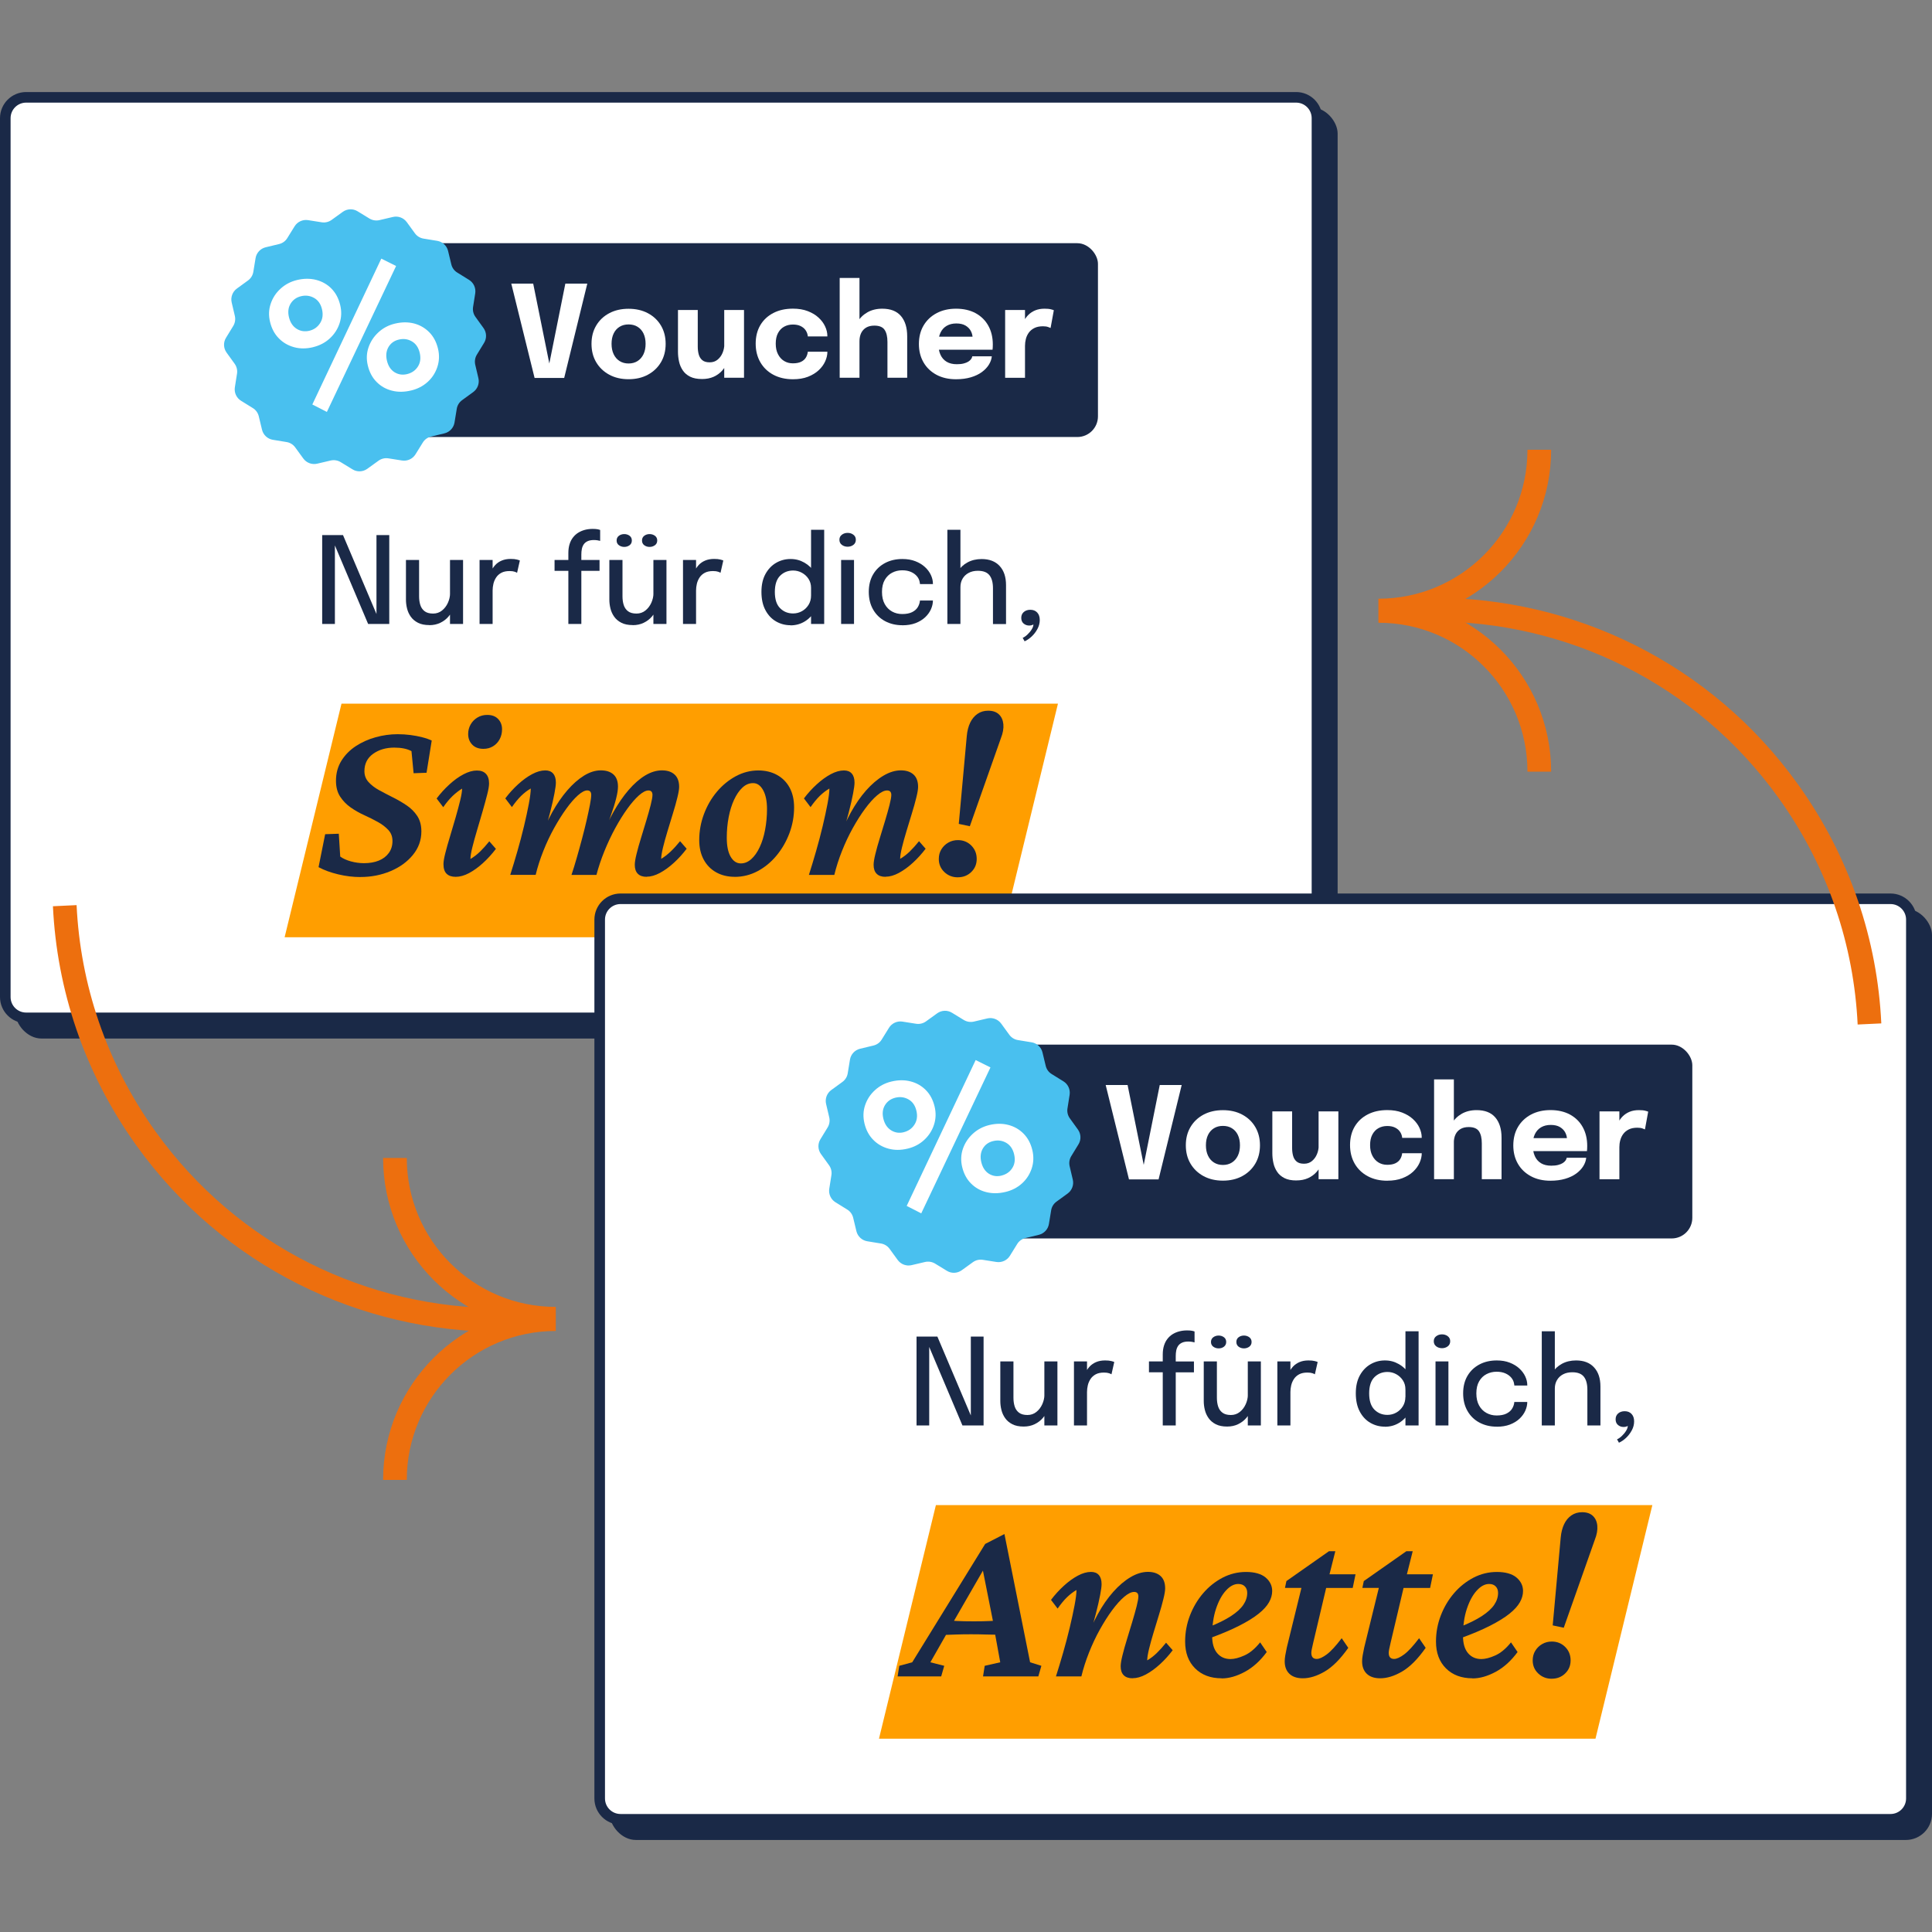 <svg xmlns="http://www.w3.org/2000/svg" id="a" data-name="Voucher DE" viewBox="0 0 500 500"><rect x="0" y="0" width="500" height="500" fill="#808080" stroke="none"/><defs><style>      .b {        fill: #49c0ef;      }      .b, .c, .d, .e {        stroke-width: 0px;      }      .c {        fill: #1a2947;      }      .d {        fill: #ff9e00;      }      .f {        fill: none;        stroke: #ed6f0e;        stroke-miterlimit: 10;        stroke-width: 6.13px;      }      .e {        fill: #fff;      }    </style></defs><g><g><rect class="c" x="3.97" y="27.79" width="342.21" height="240.98" rx="6.76" ry="6.76"></rect><g><rect class="e" x="1.37" y="25.19" width="339.47" height="238.24" rx="5.39" ry="5.39"></rect><path class="c" d="M335.44,26.56c2.22,0,4.02,1.8,4.02,4.02v227.45c0,2.22-1.8,4.02-4.02,4.02H6.76c-2.22,0-4.02-1.8-4.02-4.02V30.58c0-2.22,1.8-4.02,4.02-4.02h328.68M335.44,23.82H6.76C3.03,23.82,0,26.85,0,30.58v227.45c0,3.73,3.03,6.76,6.76,6.76h328.68c3.73,0,6.76-3.03,6.76-6.76V30.58c0-3.73-3.03-6.76-6.76-6.76h0Z"></path></g><g><rect class="c" x="78.58" y="62.94" width="205.57" height="50.16" rx="5.34" ry="5.34"></rect><g><path class="b" d="M85.81,56.92l2.91-2.1c1.13-.81,2.64-.87,3.82-.14l3.06,1.87c.77.47,1.71.62,2.59.42l3.49-.82c1.35-.32,2.77.21,3.59,1.33l2.11,2.9c.53.73,1.34,1.23,2.23,1.37l3.54.58c1.37.22,2.48,1.25,2.81,2.6l.84,3.49c.21.88.76,1.65,1.54,2.12l3.05,1.89c1.18.73,1.81,2.1,1.6,3.48l-.56,3.54c-.14.9.08,1.81.61,2.55l2.1,2.91c.81,1.13.87,2.64.14,3.82l-1.87,3.06c-.47.77-.62,1.71-.42,2.59l.82,3.49c.32,1.35-.21,2.77-1.33,3.59l-2.9,2.11c-.73.53-1.23,1.34-1.37,2.23l-.58,3.54c-.22,1.37-1.25,2.48-2.6,2.81l-3.49.84c-.88.21-1.65.76-2.12,1.54l-1.89,3.05c-.73,1.18-2.1,1.81-3.48,1.6l-3.54-.56c-.9-.14-1.81.08-2.55.61l-2.91,2.1c-1.13.81-2.64.87-3.82.14l-3.06-1.87c-.77-.47-1.71-.62-2.59-.42l-3.49.82c-1.35.32-2.77-.21-3.59-1.33l-2.11-2.9c-.53-.73-1.34-1.23-2.23-1.37l-3.54-.58c-1.37-.22-2.48-1.25-2.81-2.6l-.84-3.49c-.21-.88-.76-1.65-1.54-2.12l-3.05-1.89c-1.18-.73-1.81-2.1-1.6-3.48l.56-3.54c.14-.9-.08-1.81-.61-2.55l-2.1-2.91c-.81-1.13-.87-2.64-.14-3.82l1.87-3.06c.47-.77.62-1.71.42-2.59l-.82-3.49c-.32-1.35.21-2.77,1.33-3.59l2.9-2.11c.73-.53,1.23-1.34,1.37-2.23l.58-3.54c.22-1.37,1.25-2.48,2.6-2.81l3.49-.84c.88-.21,1.65-.76,2.12-1.54l1.89-3.05c.73-1.18,2.1-1.81,3.48-1.6l3.54.56c.9.14,1.81-.08,2.55-.61Z"></path><path class="e" d="M81.03,89.85c-1.75.42-3.39.43-4.93,0-1.54-.42-2.86-1.18-3.95-2.3-1.1-1.11-1.85-2.53-2.26-4.24-.4-1.64-.34-3.21.17-4.71.5-1.5,1.35-2.8,2.55-3.89,1.19-1.09,2.61-1.84,4.25-2.24,1.75-.42,3.4-.43,4.95-.04,1.55.4,2.88,1.15,3.97,2.26s1.85,2.53,2.26,4.24c.4,1.64.34,3.22-.16,4.74-.5,1.52-1.35,2.83-2.54,3.92-1.19,1.1-2.63,1.84-4.3,2.25ZM80.06,85.6c1.19-.29,2.12-.94,2.78-1.97.66-1.03.82-2.23.49-3.61-.33-1.38-1.02-2.35-2.07-2.93-1.05-.58-2.16-.72-3.35-.43-1.19.29-2.09.93-2.7,1.92-.61,1-.75,2.16-.43,3.5.33,1.38,1,2.38,1.99,3.01,1,.63,2.09.79,3.28.51ZM84.6,106.61l-3.77-1.93,17.85-37.75,3.83,1.91-17.91,37.76ZM106.37,101.06c-1.75.42-3.4.44-4.95.04-1.55-.39-2.88-1.15-3.97-2.26-1.1-1.11-1.85-2.53-2.26-4.24-.4-1.64-.33-3.21.19-4.72.52-1.5,1.38-2.8,2.58-3.9,1.19-1.09,2.61-1.84,4.25-2.23,1.75-.42,3.39-.43,4.93-.04,1.53.4,2.85,1.16,3.95,2.27,1.1,1.12,1.85,2.53,2.26,4.24.4,1.64.34,3.22-.16,4.74-.5,1.52-1.34,2.82-2.52,3.89-1.18,1.07-2.61,1.81-4.28,2.21ZM105.34,96.82c1.23-.3,2.17-.95,2.81-1.95s.8-2.19.47-3.57c-.33-1.38-1.01-2.37-2.04-2.96-1.03-.6-2.16-.75-3.39-.45-1.19.29-2.08.94-2.66,1.94-.58,1.01-.71,2.18-.39,3.52.33,1.38.99,2.37,1.96,2.98.98.61,2.06.77,3.25.49Z"></path></g><g><polygon class="d" points="259.08 242.56 73.66 242.56 88.38 182.1 273.8 182.1 259.08 242.56"></polygon><g><path class="c" d="M86.67,161.48h-3.29v-23h5.39l9.07,21.39-.41.16v-21.55h3.31v23h-5.47l-9.04-21.36.44-.14v21.5Z"></path><path class="c" d="M111.1,161.77c-1.17,0-2.15-.2-2.93-.6-.78-.4-1.4-.92-1.86-1.57-.46-.65-.78-1.36-.97-2.14-.19-.77-.28-1.53-.28-2.27v-10.27h3.4v9.42c0,.8.1,1.54.31,2.21.21.67.57,1.21,1.1,1.62.52.41,1.26.62,2.21.62.88,0,1.65-.26,2.31-.79s1.16-1.19,1.53-2c.36-.81.55-1.61.55-2.42l1.48.8c0,.96-.16,1.88-.48,2.76-.32.88-.77,1.68-1.36,2.38s-1.31,1.25-2.16,1.66c-.85.41-1.8.61-2.85.61ZM116.46,161.48v-16.56h3.38v16.56h-3.38Z"></path><path class="c" d="M124.11,161.48v-16.56h3.38v5.29l-.9-.41c.07-.68.24-1.32.51-1.93.27-.61.63-1.16,1.08-1.65s1.01-.87,1.68-1.15c.67-.28,1.43-.42,2.31-.42.67,0,1.2.05,1.61.16s.66.19.76.25l-.72,3.18c-.1-.07-.31-.17-.63-.28-.32-.11-.76-.17-1.32-.17-.85,0-1.56.15-2.12.45-.56.3-1.01.7-1.34,1.2-.33.5-.57,1.04-.71,1.63-.14.59-.21,1.18-.21,1.77v8.64h-3.38Z"></path><path class="c" d="M147.09,161.48v-13.75h-3.57v-2.81h3.57v-1.81c0-.85.11-1.62.32-2.29.21-.68.51-1.26.9-1.75.38-.49.84-.9,1.36-1.22.52-.32,1.1-.56,1.73-.73.63-.16,1.29-.24,1.97-.24.56,0,1,.03,1.32.1.32.07.53.13.63.18v2.82c-.12-.04-.34-.09-.64-.14-.3-.05-.62-.08-.97-.08-.67,0-1.21.1-1.64.3-.43.2-.76.47-1,.82s-.4.75-.49,1.2-.13.93-.13,1.44v1.4h4.71v2.81h-4.71v13.75h-3.37Z"></path><path class="c" d="M163.74,161.77c-1.17,0-2.15-.2-2.93-.6-.78-.4-1.4-.92-1.86-1.57-.46-.65-.78-1.36-.97-2.14-.19-.77-.28-1.53-.28-2.27v-10.27h3.4v9.42c0,.8.1,1.54.31,2.21.21.67.57,1.21,1.1,1.62.52.41,1.26.62,2.21.62.88,0,1.65-.26,2.31-.79s1.16-1.19,1.53-2c.36-.81.55-1.61.55-2.42l1.48.8c0,.96-.16,1.88-.48,2.76-.32.88-.77,1.68-1.36,2.38s-1.31,1.25-2.16,1.66c-.85.41-1.8.61-2.85.61ZM161.56,141.54c-.53,0-.99-.15-1.39-.44-.4-.29-.59-.7-.59-1.22s.2-.92.59-1.22c.39-.29.86-.44,1.39-.44s.99.15,1.38.44.58.7.58,1.22-.19.93-.58,1.22-.85.44-1.38.44ZM168.11,141.54c-.53,0-.99-.15-1.38-.44-.39-.29-.58-.7-.58-1.22s.19-.92.58-1.22c.39-.29.85-.44,1.38-.44s.99.15,1.39.44c.39.29.59.7.59,1.22s-.2.93-.59,1.22c-.4.29-.86.44-1.39.44ZM169.1,161.48v-16.56h3.38v16.56h-3.38Z"></path><path class="c" d="M176.76,161.48v-16.56h3.38v5.29l-.9-.41c.07-.68.24-1.32.51-1.93.27-.61.63-1.16,1.08-1.65s1.01-.87,1.68-1.15c.67-.28,1.43-.42,2.31-.42.67,0,1.2.05,1.61.16s.66.19.76.25l-.72,3.18c-.1-.07-.31-.17-.63-.28-.32-.11-.76-.17-1.32-.17-.85,0-1.56.15-2.12.45-.56.3-1.01.7-1.34,1.2-.33.5-.57,1.04-.71,1.63-.14.59-.21,1.18-.21,1.77v8.64h-3.38Z"></path><path class="c" d="M204.59,161.81c-1.36,0-2.61-.33-3.76-.99-1.14-.66-2.06-1.63-2.74-2.92-.69-1.29-1.03-2.86-1.03-4.72s.35-3.36,1.04-4.63c.7-1.27,1.62-2.23,2.76-2.89,1.14-.66,2.39-.99,3.73-.99s2.49.31,3.59.94,2,1.49,2.67,2.6c.68,1.11,1.01,2.38,1.01,3.83v.22l-1.96.06v-.2c0-.86-.22-1.63-.65-2.3s-1.01-1.2-1.72-1.59-1.47-.58-2.27-.58c-1.34,0-2.46.45-3.37,1.35-.9.9-1.36,2.3-1.36,4.2s.45,3.29,1.36,4.2c.91.91,2.03,1.36,3.36,1.36.83,0,1.6-.2,2.31-.6.71-.4,1.27-.95,1.7-1.64.43-.7.64-1.49.64-2.39l1.96.08c0,1.43-.33,2.73-.97,3.88-.65,1.15-1.52,2.07-2.62,2.74s-2.33,1.01-3.69,1.01ZM209.9,161.48v-24.37h3.4v24.37h-3.4Z"></path><path class="c" d="M219.37,141.49c-.58,0-1.08-.16-1.5-.48-.42-.32-.63-.76-.63-1.32s.21-.98.63-1.3c.42-.32.92-.48,1.5-.48s1.07.16,1.49.48c.42.32.63.75.63,1.3s-.21,1-.63,1.32c-.42.32-.92.48-1.49.48ZM217.68,161.48v-16.56h3.34v16.56h-3.34Z"></path><path class="c" d="M233.54,161.81c-1.66,0-3.15-.35-4.47-1.05-1.31-.7-2.35-1.7-3.1-3-.75-1.3-1.13-2.83-1.13-4.58s.38-3.27,1.13-4.54c.75-1.27,1.79-2.25,3.1-2.94,1.31-.69,2.8-1.03,4.47-1.03,1.26,0,2.38.19,3.35.57.98.38,1.8.88,2.48,1.5s1.19,1.31,1.54,2.06c.35.75.53,1.5.53,2.25v.11h-3.35c0-.05,0-.11-.02-.18-.01-.07-.02-.13-.03-.19-.08-.61-.32-1.16-.72-1.64-.4-.48-.92-.86-1.56-1.14-.64-.28-1.4-.42-2.26-.42-.95,0-1.82.21-2.61.62s-1.43,1.03-1.91,1.86-.72,1.87-.72,3.12.24,2.29.71,3.14c.47.85,1.11,1.49,1.9,1.93s1.67.65,2.63.65c1.03,0,1.87-.16,2.53-.48.65-.32,1.15-.74,1.48-1.28.33-.54.52-1.11.58-1.74h3.35c0,.75-.17,1.5-.51,2.27-.34.76-.85,1.46-1.51,2.08-.67.62-1.49,1.12-2.47,1.5-.98.37-2.12.56-3.41.56Z"></path><path class="c" d="M245.18,161.48v-24.37h3.38v24.37h-3.38ZM256.98,161.48v-9.23c0-1.49-.3-2.61-.91-3.38-.61-.77-1.6-1.15-2.99-1.15-.93,0-1.73.18-2.4.55-.68.36-1.2.86-1.57,1.5-.37.63-.55,1.36-.55,2.17l-1.59-.65c0-1.26.3-2.38.91-3.38.61-.99,1.44-1.78,2.51-2.36,1.07-.58,2.28-.87,3.66-.87,2,0,3.55.6,4.65,1.79,1.11,1.19,1.66,2.85,1.66,4.97v10.07h-3.38Z"></path><path class="c" d="M265.17,165.97l-.5-.89c.42-.19.84-.48,1.26-.89.43-.41.79-.84,1.08-1.32.3-.47.44-.91.44-1.32,0-.12-.02-.25-.05-.37-.03-.12-.08-.23-.14-.32h.86c-.14.33-.37.59-.69.76-.33.18-.68.27-1.07.27-.55,0-1.03-.17-1.44-.51-.41-.34-.62-.84-.62-1.48s.22-1.13.65-1.51c.44-.38,1-.58,1.7-.58.75,0,1.34.24,1.78.71.44.47.66,1.11.66,1.93s-.2,1.57-.6,2.32-.9,1.4-1.5,1.96c-.6.56-1.21.97-1.82,1.24Z"></path><path class="c" d="M93.27,226.98c-1.87,0-3.79-.23-5.75-.7-1.97-.47-3.66-1.09-5.08-1.86l1.71-8.53,3.53-.12.37,5.91c.73.53,1.65.94,2.77,1.25,1.12.3,2.24.46,3.38.46,1.46,0,2.74-.22,3.84-.67,1.1-.45,1.96-1.11,2.59-1.98.63-.87.94-1.9.94-3.08s-.36-2.09-1.07-2.86c-.71-.77-1.61-1.46-2.71-2.07s-2.27-1.2-3.53-1.77c-1.26-.57-2.44-1.24-3.53-2.01-1.1-.77-2-1.71-2.71-2.8-.71-1.1-1.07-2.46-1.07-4.08,0-1.95.47-3.67,1.4-5.18.93-1.5,2.17-2.76,3.71-3.78,1.54-1.01,3.26-1.79,5.15-2.31,1.89-.53,3.79-.79,5.69-.79,1.14,0,2.24.07,3.32.21,1.08.14,2.09.33,3.04.58.95.24,1.78.53,2.47.85l-1.34,8.34-3.35.12-.55-5.72c-1.14-.61-2.62-.91-4.45-.91-2.15,0-3.98.54-5.48,1.61-1.5,1.08-2.25,2.57-2.25,4.48,0,1.1.35,2.04,1.07,2.83.71.79,1.62,1.49,2.74,2.1,1.12.61,2.3,1.23,3.56,1.86,1.26.63,2.45,1.32,3.56,2.07,1.12.75,2.03,1.67,2.74,2.74.71,1.08,1.07,2.41,1.07,3.99,0,2.27-.73,4.3-2.19,6.09-1.46,1.79-3.39,3.19-5.79,4.2-2.4,1.01-4.99,1.52-7.79,1.52Z"></path><path class="c" d="M117.93,226.92c-1.02,0-1.8-.26-2.34-.79-.55-.53-.82-1.36-.82-2.5,0-.65.16-1.61.49-2.89.32-1.28.73-2.72,1.22-4.32.49-1.6.96-3.22,1.43-4.84.47-1.62.86-3.11,1.19-4.45.32-1.34.49-2.35.49-3.04-.81.49-1.62,1.12-2.44,1.89-.81.77-1.62,1.75-2.44,2.92l-1.71-2.25c1.01-1.34,2.12-2.56,3.32-3.65,1.2-1.1,2.41-1.97,3.65-2.62,1.24-.65,2.38-.97,3.44-.97s1.8.28,2.34.85c.55.57.82,1.4.82,2.5,0,.65-.16,1.61-.49,2.89-.33,1.28-.72,2.73-1.19,4.35-.47,1.62-.94,3.25-1.43,4.87-.49,1.62-.89,3.1-1.22,4.42-.33,1.32-.49,2.32-.49,3.01.85-.49,1.67-1.12,2.47-1.89.79-.77,1.59-1.66,2.41-2.68l1.71,1.95c-1.02,1.34-2.12,2.56-3.32,3.65-1.2,1.1-2.41,1.97-3.62,2.62-1.22.65-2.38.97-3.47.97ZM125.12,193.8c-1.26,0-2.23-.37-2.92-1.1-.69-.73-1.04-1.64-1.04-2.74,0-.89.21-1.71.64-2.47.43-.75,1.01-1.35,1.77-1.8.75-.45,1.59-.67,2.53-.67,1.22,0,2.16.36,2.83,1.07.67.71,1,1.59,1,2.65,0,.93-.2,1.79-.61,2.56-.41.77-.97,1.38-1.71,1.83-.73.45-1.56.67-2.5.67Z"></path><path class="c" d="M167.38,226.92c-1.02,0-1.79-.26-2.31-.79-.53-.53-.79-1.3-.79-2.31,0-.65.15-1.59.46-2.83.3-1.24.69-2.62,1.16-4.14.47-1.52.92-3.02,1.37-4.51.45-1.48.82-2.82,1.13-4.02.3-1.2.46-2.06.46-2.59,0-.77-.35-1.16-1.04-1.16s-1.51.43-2.47,1.28c-.95.85-1.96,2.01-3.01,3.47-1.06,1.46-2.09,3.13-3.11,4.99-1.02,1.87-1.95,3.85-2.8,5.94-.85,2.09-1.54,4.15-2.07,6.18h-6.46c.45-1.34.9-2.82,1.37-4.45.47-1.62.92-3.28,1.37-4.96.45-1.68.84-3.28,1.19-4.78.34-1.5.63-2.83.85-3.99.22-1.16.33-2,.33-2.53,0-.77-.35-1.16-1.04-1.16-.65,0-1.45.43-2.41,1.28-.95.85-1.96,2.01-3.01,3.47-1.06,1.46-2.1,3.13-3.14,4.99-1.04,1.87-1.97,3.85-2.8,5.94-.83,2.09-1.49,4.15-1.98,6.18h-6.58c.61-1.91,1.23-3.96,1.86-6.15.63-2.19,1.2-4.35,1.71-6.49.51-2.13.92-4.06,1.25-5.79.32-1.73.49-3.03.49-3.93-.85.49-1.67,1.12-2.47,1.89-.79.77-1.59,1.75-2.41,2.92l-1.71-2.25c1.01-1.34,2.12-2.56,3.32-3.65,1.2-1.1,2.41-1.97,3.62-2.62,1.22-.65,2.35-.97,3.41-.97.89,0,1.57.27,2.04.82.47.55.7,1.33.7,2.34,0,.57-.12,1.5-.37,2.8-.24,1.3-.62,2.95-1.13,4.96-.51,2.01-1.19,4.4-2.04,7.16h-.55c.85-2.6,1.89-4.99,3.11-7.19,1.22-2.19,2.53-4.1,3.93-5.72,1.4-1.62,2.84-2.89,4.32-3.81,1.48-.91,2.93-1.37,4.35-1.37s2.47.35,3.26,1.04c.79.69,1.19,1.75,1.19,3.17,0,.77-.15,1.78-.46,3.01-.3,1.24-.77,2.74-1.4,4.51-.63,1.77-1.45,3.89-2.47,6.36h-.3c1.06-2.64,2.2-5.06,3.44-7.28,1.24-2.21,2.56-4.13,3.96-5.75,1.4-1.62,2.83-2.87,4.29-3.75,1.46-.87,2.9-1.31,4.32-1.31s2.47.36,3.26,1.07c.79.71,1.19,1.78,1.19,3.2,0,.61-.15,1.53-.46,2.77-.3,1.24-.69,2.62-1.16,4.14-.47,1.52-.93,3.06-1.4,4.6-.47,1.54-.85,2.94-1.16,4.2-.3,1.26-.46,2.23-.46,2.92.81-.49,1.62-1.12,2.44-1.89.81-.77,1.62-1.66,2.44-2.68l1.71,1.95c-1.02,1.34-2.12,2.56-3.32,3.65-1.2,1.1-2.41,1.97-3.62,2.62-1.22.65-2.35.97-3.41.97Z"></path><path class="c" d="M190.16,226.92c-1.83,0-3.43-.39-4.81-1.16-1.38-.77-2.46-1.87-3.23-3.29-.77-1.42-1.16-3.11-1.16-5.05,0-2.31.41-4.56,1.22-6.73.81-2.17,1.93-4.1,3.35-5.79,1.42-1.68,3.05-3.02,4.9-4.02,1.85-.99,3.79-1.49,5.82-1.49,1.83,0,3.44.39,4.84,1.16,1.4.77,2.49,1.87,3.26,3.29.77,1.42,1.16,3.13,1.16,5.12,0,2.31-.41,4.55-1.22,6.7-.81,2.15-1.93,4.08-3.35,5.79-1.42,1.71-3.06,3.04-4.9,4.02-1.85.97-3.81,1.46-5.88,1.46ZM191.74,223.45c.97,0,1.88-.38,2.71-1.13.83-.75,1.55-1.78,2.16-3.08.61-1.3,1.08-2.8,1.4-4.51.32-1.71.49-3.49.49-5.36,0-2.03-.33-3.65-1-4.87-.67-1.22-1.53-1.83-2.59-1.83s-1.94.39-2.77,1.16c-.83.77-1.55,1.82-2.16,3.14-.61,1.32-1.08,2.82-1.4,4.51-.33,1.69-.49,3.46-.49,5.33,0,2.11.33,3.75,1,4.9.67,1.16,1.55,1.74,2.65,1.74Z"></path><path class="c" d="M229.19,226.92c-1.02,0-1.79-.26-2.31-.79-.53-.53-.79-1.3-.79-2.31,0-.65.15-1.59.46-2.83.3-1.24.69-2.62,1.16-4.14.47-1.52.92-3.02,1.37-4.51.45-1.48.82-2.82,1.13-4.02.3-1.2.46-2.06.46-2.59,0-.77-.37-1.16-1.1-1.16s-1.59.43-2.59,1.28c-1,.85-2.03,2.01-3.11,3.47-1.08,1.46-2.13,3.13-3.17,4.99-1.04,1.87-1.97,3.85-2.8,5.94-.83,2.09-1.49,4.15-1.98,6.18h-6.58c.61-1.91,1.23-3.96,1.86-6.15.63-2.19,1.2-4.35,1.71-6.49.51-2.13.92-4.06,1.25-5.79.32-1.73.49-3.03.49-3.93-.85.49-1.67,1.12-2.47,1.89-.79.77-1.59,1.75-2.41,2.92l-1.71-2.25c1.01-1.34,2.12-2.56,3.32-3.65,1.2-1.1,2.41-1.97,3.62-2.62,1.22-.65,2.35-.97,3.41-.97.89,0,1.57.27,2.04.82.47.55.7,1.33.7,2.34,0,.57-.12,1.5-.37,2.8-.24,1.3-.62,2.94-1.13,4.93-.51,1.99-1.19,4.38-2.04,7.19h-.55c.85-2.56,1.89-4.94,3.11-7.16,1.22-2.21,2.55-4.13,3.99-5.76,1.44-1.62,2.93-2.89,4.48-3.81,1.54-.91,3.04-1.37,4.51-1.37,1.38,0,2.47.36,3.26,1.07.79.71,1.19,1.78,1.19,3.2,0,.61-.15,1.53-.46,2.77-.3,1.24-.69,2.62-1.16,4.14-.47,1.52-.93,3.06-1.4,4.6-.47,1.54-.85,2.94-1.16,4.2-.3,1.26-.46,2.23-.46,2.92.85-.49,1.67-1.12,2.47-1.89.79-.77,1.59-1.66,2.41-2.68l1.71,1.95c-1.02,1.34-2.12,2.56-3.32,3.65-1.2,1.1-2.41,1.97-3.62,2.62s-2.35.97-3.41.97Z"></path><path class="c" d="M247.89,227.05c-1.38,0-2.55-.46-3.5-1.37-.95-.91-1.43-2.04-1.43-3.38,0-.93.22-1.77.67-2.5.45-.73,1.04-1.31,1.8-1.74.75-.43,1.57-.64,2.47-.64,1.38,0,2.54.47,3.47,1.4.93.93,1.4,2.09,1.4,3.47s-.47,2.47-1.4,3.38c-.93.91-2.09,1.37-3.47,1.37ZM248.13,213.22l2.07-22.72c.12-1.34.42-2.5.88-3.47.47-.97,1.1-1.74,1.89-2.28.79-.55,1.71-.82,2.77-.82,1.18,0,2.1.31,2.77.94.67.63,1.05,1.48,1.16,2.56.1,1.08-.11,2.28-.64,3.62l-8.04,22.78-2.86-.61Z"></path></g></g><g><path class="e" d="M138.35,97.81l-6.03-24.41h5.67l4.29,21.24h-.23l4.26-21.24h5.68l-5.98,24.41h-7.66Z"></path><path class="e" d="M162.67,98.14c-1.89,0-3.56-.39-5-1.17-1.44-.78-2.57-1.86-3.38-3.23-.81-1.37-1.21-2.95-1.21-4.75s.4-3.36,1.21-4.73c.81-1.37,1.94-2.44,3.38-3.2,1.44-.77,3.11-1.15,5-1.15s3.56.38,5.01,1.15c1.44.77,2.57,1.83,3.38,3.2s1.21,2.95,1.21,4.73-.4,3.38-1.21,4.75-1.94,2.45-3.38,3.23c-1.44.78-3.11,1.17-5.01,1.17ZM162.67,94.07c.89,0,1.67-.21,2.33-.63.66-.42,1.17-1.01,1.54-1.78.36-.77.54-1.66.54-2.68s-.18-1.91-.54-2.67c-.36-.75-.88-1.33-1.54-1.74-.66-.41-1.44-.61-2.33-.61s-1.65.2-2.32.61c-.67.41-1.18.99-1.54,1.74-.36.75-.54,1.64-.54,2.67s.18,1.92.54,2.68c.36.77.88,1.36,1.54,1.78.67.42,1.44.63,2.32.63Z"></path><path class="e" d="M181.68,98.09c-1.24,0-2.27-.2-3.07-.6-.8-.4-1.44-.94-1.9-1.63-.46-.68-.79-1.44-.97-2.28-.19-.84-.28-1.69-.28-2.54v-10.82h5.12v9.47c0,.74.08,1.42.25,2.03.17.62.47,1.11.92,1.49s1.08.56,1.91.56,1.49-.23,2.05-.69c.56-.46.99-1.04,1.29-1.76s.45-1.45.45-2.21l1.44,1.17c0,1.1-.17,2.13-.5,3.07-.34.95-.81,1.78-1.43,2.49-.62.71-1.37,1.26-2.25,1.66-.89.4-1.89.59-3,.59ZM187.43,97.76v-17.54h5.12v17.54h-5.12Z"></path><path class="e" d="M205.22,98.15c-1.93,0-3.62-.39-5.07-1.16s-2.58-1.86-3.38-3.25-1.2-2.99-1.2-4.81.4-3.43,1.2-4.78,1.92-2.4,3.38-3.15c1.45-.75,3.14-1.12,5.07-1.12,1.44,0,2.72.21,3.83.64s2.04.98,2.79,1.68c.75.69,1.32,1.45,1.7,2.28.39.83.58,1.65.58,2.46v.13h-5.07c0-.07,0-.13,0-.19,0-.06-.02-.12-.04-.19-.09-.46-.28-.9-.58-1.31-.3-.41-.71-.74-1.25-1-.53-.26-1.2-.39-1.99-.39-.85,0-1.6.19-2.27.56-.67.37-1.19.93-1.58,1.66-.39.73-.58,1.64-.58,2.72s.19,1.97.58,2.73c.39.77.91,1.35,1.58,1.76.67.41,1.42.61,2.27.61s1.58-.13,2.13-.4c.55-.27.96-.63,1.24-1.09s.44-.96.5-1.51h5.07c0,.81-.19,1.64-.57,2.49-.38.84-.94,1.61-1.69,2.3-.74.69-1.67,1.26-2.78,1.69-1.11.43-2.4.64-3.87.64Z"></path><path class="e" d="M217.31,97.76v-25.82h5.12v25.82h-5.12ZM229.67,97.76v-9.28c0-1.34-.24-2.38-.73-3.11-.48-.73-1.37-1.1-2.66-1.1-.84,0-1.54.17-2.11.5-.57.34-1,.81-1.3,1.41-.29.61-.44,1.32-.44,2.13l-1.49-1.02c0-1.46.31-2.75.94-3.86.63-1.11,1.5-1.97,2.6-2.6,1.11-.63,2.39-.94,3.84-.94,2.15,0,3.76.63,4.84,1.89,1.08,1.26,1.62,3.01,1.62,5.26v10.72h-5.12Z"></path><path class="e" d="M240.58,90.52v-3.39h11.63l-.5.86v-.5c0-.63-.15-1.23-.45-1.81-.3-.58-.76-1.05-1.38-1.42-.62-.37-1.42-.55-2.39-.55s-1.8.21-2.5.62c-.7.41-1.23,1-1.6,1.78s-.55,1.7-.55,2.79.18,2.08.54,2.88c.36.8.89,1.41,1.6,1.84.71.43,1.59.64,2.65.64.68,0,1.27-.06,1.77-.19s.9-.29,1.21-.49.55-.42.72-.66c.17-.24.26-.48.3-.71h5.05c-.07.74-.32,1.46-.76,2.17-.44.71-1.05,1.35-1.83,1.92-.78.57-1.73,1.02-2.85,1.35-1.12.33-2.39.5-3.82.5-1.94,0-3.63-.39-5.07-1.16-1.44-.78-2.56-1.85-3.35-3.22-.79-1.37-1.19-2.95-1.19-4.75s.4-3.41,1.21-4.78c.81-1.37,1.94-2.44,3.39-3.2,1.45-.77,3.12-1.15,5.03-1.15s3.63.39,5.05,1.16c1.42.78,2.52,1.86,3.29,3.25.77,1.39,1.16,3.01,1.16,4.86,0,.28,0,.54-.02.79-.01.25-.03.44-.05.56h-16.29Z"></path><path class="e" d="M260.13,97.76v-17.54h5.14v6.05l-1.06-.66c.12-.83.34-1.59.66-2.28s.73-1.3,1.24-1.81,1.11-.91,1.81-1.2c.7-.29,1.5-.43,2.4-.43.71,0,1.26.05,1.66.16.4.1.65.18.75.24l-.84,4.59c-.1-.05-.32-.14-.66-.26-.34-.12-.78-.18-1.32-.18-.88,0-1.62.15-2.21.45s-1.07.69-1.43,1.18c-.36.49-.61,1.03-.77,1.63-.15.59-.23,1.2-.23,1.8v8.28h-5.14Z"></path></g></g></g><g><rect class="c" x="157.79" y="235.2" width="342.21" height="240.98" rx="6.76" ry="6.76"></rect><g><path class="e" d="M160.59,232.6h328.68c2.98,0,5.39,2.42,5.39,5.39v227.45c0,2.98-2.42,5.39-5.39,5.39H160.59c-2.98,0-5.39-2.42-5.39-5.39v-227.45c0-2.98,2.42-5.39,5.39-5.39Z"></path><path class="c" d="M489.27,233.97c2.22,0,4.02,1.8,4.02,4.02v227.45c0,2.22-1.8,4.02-4.02,4.02H160.59c-2.22,0-4.02-1.8-4.02-4.02v-227.45c0-2.22,1.8-4.02,4.02-4.02h328.68M489.27,231.24H160.59c-3.73,0-6.76,3.03-6.76,6.76v227.45c0,3.73,3.03,6.76,6.76,6.76h328.68c3.73,0,6.76-3.03,6.76-6.76v-227.45c0-3.73-3.03-6.76-6.76-6.76h0Z"></path></g><g><rect class="c" x="232.4" y="270.35" width="205.57" height="50.16" rx="5.34" ry="5.34"></rect><g><path class="b" d="M239.64,264.34l2.91-2.1c1.13-.81,2.64-.87,3.82-.14l3.06,1.87c.77.47,1.71.62,2.59.42l3.49-.82c1.35-.32,2.77.21,3.59,1.33l2.11,2.9c.53.73,1.34,1.23,2.23,1.37l3.54.58c1.37.22,2.48,1.25,2.81,2.6l.84,3.49c.21.88.76,1.65,1.54,2.12l3.05,1.89c1.18.73,1.81,2.1,1.6,3.48l-.56,3.54c-.14.9.08,1.81.61,2.55l2.1,2.91c.81,1.13.87,2.64.14,3.82l-1.87,3.06c-.47.77-.62,1.71-.42,2.59l.82,3.49c.32,1.35-.21,2.77-1.33,3.59l-2.9,2.11c-.73.53-1.23,1.34-1.37,2.23l-.58,3.54c-.22,1.37-1.25,2.48-2.6,2.81l-3.49.84c-.88.21-1.65.76-2.12,1.54l-1.89,3.05c-.73,1.18-2.1,1.81-3.48,1.6l-3.54-.56c-.9-.14-1.81.08-2.55.61l-2.91,2.1c-1.13.81-2.64.87-3.82.14l-3.06-1.87c-.77-.47-1.71-.62-2.59-.42l-3.49.82c-1.35.32-2.77-.21-3.59-1.33l-2.11-2.9c-.53-.73-1.34-1.23-2.23-1.37l-3.54-.58c-1.37-.22-2.48-1.25-2.81-2.6l-.84-3.49c-.21-.88-.76-1.65-1.54-2.12l-3.05-1.89c-1.18-.73-1.81-2.1-1.6-3.48l.56-3.54c.14-.9-.08-1.81-.61-2.55l-2.1-2.91c-.81-1.13-.87-2.64-.14-3.82l1.87-3.06c.47-.77.62-1.71.42-2.59l-.82-3.49c-.32-1.35.21-2.77,1.33-3.59l2.9-2.11c.73-.53,1.23-1.34,1.37-2.23l.58-3.54c.22-1.37,1.25-2.48,2.6-2.81l3.49-.84c.88-.21,1.65-.76,2.12-1.54l1.89-3.05c.73-1.18,2.1-1.81,3.48-1.6l3.54.56c.9.14,1.81-.08,2.55-.61Z"></path><path class="e" d="M234.86,297.27c-1.75.42-3.39.42-4.93,0-1.54-.42-2.86-1.18-3.95-2.3-1.1-1.11-1.85-2.53-2.26-4.24-.39-1.64-.34-3.21.17-4.71.5-1.5,1.35-2.8,2.55-3.89,1.19-1.09,2.61-1.84,4.25-2.23,1.75-.42,3.4-.44,4.95-.04,1.55.39,2.88,1.15,3.97,2.26,1.1,1.11,1.85,2.53,2.26,4.24.4,1.64.34,3.22-.16,4.74-.5,1.52-1.35,2.83-2.54,3.92-1.19,1.1-2.63,1.85-4.3,2.25ZM233.89,293.01c1.19-.29,2.12-.94,2.78-1.97.66-1.03.82-2.23.49-3.6-.33-1.38-1.02-2.35-2.07-2.93-1.04-.58-2.16-.72-3.35-.43-1.19.29-2.09.93-2.7,1.92-.61.99-.75,2.16-.43,3.5.33,1.38,1,2.38,1.99,3.01,1,.63,2.09.8,3.28.51ZM238.42,314.02l-3.77-1.93,17.85-37.75,3.83,1.91-17.91,37.76ZM260.19,308.48c-1.75.42-3.4.43-4.95.04-1.55-.39-2.88-1.15-3.97-2.26-1.1-1.11-1.85-2.53-2.26-4.24-.39-1.64-.33-3.21.19-4.72.52-1.5,1.38-2.8,2.58-3.9,1.19-1.09,2.61-1.84,4.25-2.24,1.75-.42,3.39-.43,4.93-.03,1.53.4,2.85,1.15,3.95,2.27,1.1,1.12,1.85,2.53,2.26,4.24.39,1.64.34,3.22-.16,4.74-.5,1.52-1.34,2.82-2.52,3.89-1.18,1.07-2.61,1.81-4.28,2.21ZM259.17,304.24c1.23-.3,2.17-.95,2.81-1.95.64-1,.8-2.19.47-3.57-.33-1.38-1.01-2.36-2.04-2.96s-2.16-.75-3.39-.45c-1.19.29-2.08.93-2.67,1.94-.58,1.01-.71,2.18-.39,3.52.33,1.38.99,2.37,1.96,2.99.98.61,2.06.78,3.25.49Z"></path></g><g><polygon class="d" points="412.91 449.97 227.48 449.97 242.21 389.52 427.63 389.52 412.91 449.97"></polygon><g><path class="c" d="M240.49,368.9h-3.29v-23h5.39l9.07,21.39-.41.16v-21.54h3.3v23h-5.47l-9.04-21.36.44-.14v21.5Z"></path><path class="c" d="M264.92,369.19c-1.17,0-2.15-.2-2.93-.6-.78-.4-1.4-.92-1.86-1.58-.46-.65-.78-1.36-.97-2.14-.19-.77-.28-1.53-.28-2.27v-10.27h3.4v9.42c0,.8.1,1.54.31,2.21.21.67.57,1.21,1.1,1.62.52.41,1.26.62,2.21.62.88,0,1.65-.26,2.31-.79.66-.52,1.16-1.19,1.53-2,.36-.81.55-1.61.55-2.42l1.48.79c0,.96-.16,1.88-.48,2.76-.32.88-.77,1.68-1.36,2.38-.59.7-1.31,1.25-2.16,1.66-.85.41-1.8.61-2.85.61ZM270.28,368.9v-16.56h3.38v16.56h-3.38Z"></path><path class="c" d="M277.94,368.9v-16.56h3.38v5.29l-.9-.41c.07-.68.24-1.32.51-1.93s.63-1.16,1.08-1.64,1.01-.87,1.68-1.15c.67-.28,1.43-.42,2.31-.42.67,0,1.2.05,1.61.16.41.1.66.19.76.25l-.72,3.18c-.1-.07-.31-.17-.63-.28s-.76-.17-1.32-.17c-.85,0-1.56.15-2.12.45-.56.3-1.01.7-1.34,1.2s-.57,1.04-.71,1.63c-.14.59-.21,1.18-.21,1.77v8.64h-3.38Z"></path><path class="c" d="M300.92,368.9v-13.75h-3.57v-2.81h3.57v-1.81c0-.85.11-1.62.32-2.29.21-.67.51-1.26.9-1.75.38-.49.84-.9,1.36-1.22.53-.32,1.1-.56,1.73-.72s1.29-.24,1.97-.24c.56,0,1,.03,1.32.1.32.07.53.13.63.18v2.82c-.12-.04-.34-.09-.64-.14-.3-.05-.62-.08-.97-.08-.67,0-1.21.1-1.64.3-.43.2-.76.47-1,.82-.24.35-.4.75-.49,1.2s-.13.93-.13,1.44v1.4h4.71v2.81h-4.71v13.75h-3.37Z"></path><path class="c" d="M317.57,369.19c-1.17,0-2.15-.2-2.93-.6-.78-.4-1.4-.92-1.86-1.58-.46-.65-.78-1.36-.97-2.14-.19-.77-.28-1.53-.28-2.27v-10.27h3.4v9.42c0,.8.1,1.54.31,2.21.21.67.57,1.21,1.1,1.62.52.41,1.26.62,2.21.62.88,0,1.65-.26,2.31-.79.66-.52,1.16-1.19,1.53-2,.36-.81.55-1.61.55-2.42l1.48.79c0,.96-.16,1.88-.48,2.76-.32.88-.77,1.68-1.36,2.38-.59.7-1.31,1.25-2.16,1.66-.85.41-1.8.61-2.85.61ZM315.38,348.96c-.53,0-.99-.15-1.39-.44-.39-.29-.59-.7-.59-1.22s.2-.93.59-1.22c.4-.29.86-.44,1.39-.44s.99.15,1.38.44c.39.29.58.7.58,1.22s-.2.92-.58,1.22-.85.44-1.38.44ZM321.93,348.96c-.53,0-.99-.15-1.38-.44s-.58-.7-.58-1.22.19-.93.58-1.22c.39-.29.85-.44,1.38-.44s.99.15,1.39.44c.39.29.59.7.59,1.22s-.2.92-.59,1.22c-.4.29-.86.44-1.39.44ZM322.93,368.9v-16.56h3.38v16.56h-3.38Z"></path><path class="c" d="M330.58,368.9v-16.56h3.38v5.29l-.9-.41c.07-.68.24-1.32.51-1.93s.63-1.16,1.08-1.64,1.01-.87,1.68-1.15c.67-.28,1.43-.42,2.31-.42.67,0,1.2.05,1.61.16.41.1.66.19.76.25l-.72,3.18c-.1-.07-.31-.17-.63-.28s-.76-.17-1.32-.17c-.85,0-1.56.15-2.12.45-.56.3-1.01.7-1.34,1.2s-.57,1.04-.71,1.63c-.14.59-.21,1.18-.21,1.77v8.64h-3.38Z"></path><path class="c" d="M358.41,369.22c-1.36,0-2.61-.33-3.76-.99-1.14-.66-2.06-1.63-2.74-2.92-.69-1.29-1.03-2.86-1.03-4.72s.35-3.36,1.04-4.63c.7-1.27,1.62-2.23,2.76-2.89,1.14-.66,2.38-.99,3.73-.99s2.49.31,3.59.94c1.11.62,2,1.49,2.67,2.6.67,1.11,1.01,2.38,1.01,3.83v.22l-1.96.06v-.2c0-.86-.22-1.63-.66-2.3-.44-.67-1.01-1.2-1.72-1.59-.71-.39-1.47-.58-2.27-.58-1.34,0-2.46.45-3.37,1.35-.9.9-1.36,2.3-1.36,4.2s.46,3.29,1.36,4.2c.91.91,2.03,1.36,3.36,1.36.83,0,1.6-.2,2.31-.6s1.27-.95,1.7-1.65c.43-.7.64-1.49.64-2.38l1.96.08c0,1.43-.32,2.73-.97,3.88-.65,1.15-1.52,2.07-2.62,2.74-1.1.67-2.33,1-3.69,1ZM363.73,368.9v-24.37h3.4v24.37h-3.4Z"></path><path class="c" d="M373.19,348.91c-.58,0-1.08-.16-1.5-.48s-.63-.76-.63-1.32.21-.98.63-1.3c.42-.32.92-.48,1.5-.48s1.07.16,1.49.48c.42.32.63.75.63,1.3s-.21,1-.63,1.32c-.42.32-.92.48-1.49.48ZM371.51,368.9v-16.56h3.34v16.56h-3.34Z"></path><path class="c" d="M387.36,369.22c-1.66,0-3.15-.35-4.47-1.05-1.32-.7-2.35-1.7-3.1-3-.75-1.3-1.13-2.83-1.13-4.58s.38-3.27,1.13-4.54c.75-1.27,1.79-2.25,3.1-2.94,1.31-.69,2.8-1.03,4.47-1.03,1.26,0,2.38.19,3.35.57.98.38,1.8.88,2.48,1.5.68.62,1.19,1.31,1.54,2.06.35.75.53,1.5.53,2.25v.11h-3.35c0-.05,0-.11-.02-.18-.01-.07-.02-.13-.03-.19-.08-.61-.32-1.16-.72-1.64-.4-.48-.92-.86-1.56-1.14s-1.4-.42-2.26-.42c-.95,0-1.82.21-2.61.62-.8.41-1.43,1.03-1.91,1.86-.48.83-.72,1.87-.72,3.12s.24,2.29.71,3.14,1.11,1.49,1.9,1.92c.79.44,1.67.66,2.63.66,1.03,0,1.87-.16,2.53-.48.65-.32,1.15-.74,1.48-1.28.33-.54.53-1.11.58-1.74h3.35c0,.75-.17,1.5-.51,2.27-.34.76-.85,1.46-1.51,2.08s-1.49,1.12-2.47,1.5c-.98.37-2.12.56-3.41.56Z"></path><path class="c" d="M399.01,368.9v-24.37h3.38v24.37h-3.38ZM410.81,368.9v-9.23c0-1.49-.3-2.61-.91-3.38-.61-.77-1.6-1.15-2.99-1.15-.93,0-1.73.18-2.4.54-.68.36-1.2.86-1.57,1.5s-.55,1.36-.55,2.17l-1.59-.66c0-1.26.3-2.38.91-3.38.61-.99,1.44-1.78,2.51-2.36s2.28-.87,3.66-.87c2,0,3.55.59,4.65,1.79,1.11,1.19,1.66,2.84,1.66,4.96v10.07h-3.38Z"></path><path class="c" d="M418.99,373.39l-.5-.89c.42-.19.84-.48,1.26-.89.43-.41.79-.84,1.08-1.32.3-.47.44-.91.44-1.32,0-.12-.02-.25-.05-.37-.03-.12-.08-.23-.14-.32h.86c-.14.33-.37.59-.69.76-.33.18-.68.26-1.07.26-.55,0-1.03-.17-1.44-.51-.41-.34-.62-.84-.62-1.48s.22-1.13.65-1.51,1-.58,1.7-.58c.75,0,1.34.24,1.78.71s.66,1.11.66,1.92-.2,1.58-.6,2.32-.9,1.4-1.5,1.96c-.6.56-1.21.97-1.82,1.24Z"></path><path class="c" d="M232.3,433.85l.43-2.74,3.35-.91,18.88-30.63,4.99-2.56,6.64,33.19,2.92.91-.79,2.74h-14.31l.43-2.74,4.02-.91-1.52-8.34-.3-2.01-3.04-15.29,1.52-.06-8.77,15.22-1.04,1.83-4.93,8.65,3.59.91-.79,2.74h-11.27ZM244.05,423.14l.79-3.78c.77.04,1.73.09,2.86.15,1.14.06,2.58.09,4.32.09s3.14-.03,4.32-.09c1.18-.06,2.13-.11,2.86-.15l-.73,3.71c-1.02,0-2.11-.02-3.29-.06-1.18-.04-2.48-.06-3.9-.06s-2.71.02-3.87.06c-1.16.04-2.28.08-3.38.12Z"></path><path class="c" d="M293.13,434.34c-1.01,0-1.79-.26-2.31-.79-.53-.53-.79-1.3-.79-2.31,0-.65.15-1.59.46-2.83.3-1.24.69-2.62,1.16-4.14.47-1.52.92-3.02,1.37-4.51.45-1.48.82-2.82,1.13-4.02.3-1.2.46-2.06.46-2.59,0-.77-.37-1.16-1.1-1.16s-1.59.43-2.59,1.28c-1,.85-2.03,2.01-3.11,3.47-1.08,1.46-2.13,3.13-3.17,4.99-1.04,1.87-1.97,3.85-2.8,5.94-.83,2.09-1.49,4.15-1.98,6.18h-6.58c.61-1.91,1.23-3.96,1.86-6.15.63-2.19,1.2-4.35,1.71-6.49.51-2.13.92-4.06,1.25-5.79.33-1.72.49-3.03.49-3.93-.85.49-1.67,1.12-2.47,1.89-.79.77-1.59,1.75-2.41,2.92l-1.71-2.25c1.01-1.34,2.12-2.56,3.32-3.65,1.2-1.1,2.41-1.97,3.62-2.62,1.22-.65,2.35-.97,3.41-.97.89,0,1.57.27,2.04.82.47.55.7,1.33.7,2.34,0,.57-.12,1.5-.37,2.8-.24,1.3-.62,2.94-1.13,4.93-.51,1.99-1.19,4.38-2.04,7.19h-.55c.85-2.56,1.89-4.94,3.11-7.16s2.55-4.13,3.99-5.75c1.44-1.62,2.93-2.89,4.48-3.81,1.54-.91,3.04-1.37,4.51-1.37,1.38,0,2.47.36,3.26,1.07.79.71,1.19,1.78,1.19,3.2,0,.61-.15,1.53-.46,2.77-.3,1.24-.69,2.62-1.16,4.14s-.93,3.06-1.4,4.6c-.47,1.54-.85,2.94-1.16,4.2-.3,1.26-.46,2.23-.46,2.92.85-.49,1.67-1.12,2.47-1.89.79-.77,1.59-1.66,2.41-2.68l1.71,1.95c-1.02,1.34-2.12,2.56-3.32,3.65-1.2,1.1-2.41,1.97-3.62,2.62-1.22.65-2.36.97-3.41.97Z"></path><path class="c" d="M316.15,434.34c-2.84,0-5.13-.85-6.85-2.56s-2.59-4.02-2.59-6.94c0-2.35.42-4.61,1.25-6.76.83-2.15,1.97-4.07,3.41-5.75,1.44-1.68,3.12-3.02,5.02-4.02,1.91-.99,3.94-1.49,6.09-1.49s3.92.48,5.05,1.43,1.71,2.12,1.71,3.5c0,.97-.27,1.95-.82,2.92-.55.97-1.44,1.96-2.68,2.95-1.24,1-2.91,2.03-5.02,3.11-2.11,1.08-4.73,2.18-7.86,3.32v-2.98c2.35-.93,4.26-1.88,5.72-2.83,1.46-.95,2.53-1.93,3.2-2.92.67-.99,1-2.02,1-3.08,0-.69-.2-1.25-.61-1.67-.41-.43-.97-.64-1.71-.64-1.1,0-2.16.57-3.2,1.71-1.04,1.14-1.89,2.71-2.56,4.72-.67,2.01-1,4.33-1,6.97,0,1.99.44,3.49,1.31,4.51.87,1.02,2.02,1.52,3.44,1.52,1.01,0,2.22-.31,3.62-.94,1.4-.63,2.75-1.76,4.05-3.38l1.71,2.5c-1.67,2.27-3.55,3.98-5.66,5.12-2.11,1.14-4.12,1.71-6.03,1.71Z"></path><path class="c" d="M348.92,426.48c-2.03,2.88-4.05,4.91-6.06,6.09-2.01,1.18-3.91,1.77-5.69,1.77-1.5,0-2.66-.39-3.47-1.16-.81-.77-1.22-1.85-1.22-3.23,0-.45.05-.96.15-1.55.1-.59.23-1.27.4-2.04l3.78-15.41h-4.26l.37-1.77,11.02-7.73h1.64l-2.01,7.98-3.71,15.71c-.16.73-.28,1.29-.37,1.67-.08.39-.12.7-.12.94,0,1.06.47,1.58,1.4,1.58.69,0,1.56-.4,2.62-1.19,1.06-.79,2.33-2.18,3.84-4.17l1.71,2.5ZM340.21,410.96l.73-3.53h9.87l-.73,3.53h-9.87Z"></path><path class="c" d="M368.95,426.48c-2.03,2.88-4.05,4.91-6.06,6.09-2.01,1.18-3.91,1.77-5.69,1.77-1.5,0-2.66-.39-3.47-1.16-.81-.77-1.22-1.85-1.22-3.23,0-.45.05-.96.15-1.55.1-.59.23-1.27.4-2.04l3.78-15.41h-4.26l.37-1.77,11.02-7.73h1.64l-2.01,7.98-3.71,15.71c-.16.73-.28,1.29-.37,1.67-.08.39-.12.7-.12.94,0,1.06.47,1.58,1.4,1.58.69,0,1.56-.4,2.62-1.19,1.06-.79,2.33-2.18,3.84-4.17l1.71,2.5ZM360.24,410.96l.73-3.53h9.87l-.73,3.53h-9.87Z"></path><path class="c" d="M381.07,434.34c-2.84,0-5.13-.85-6.85-2.56s-2.59-4.02-2.59-6.94c0-2.35.42-4.61,1.25-6.76.83-2.15,1.97-4.07,3.41-5.75,1.44-1.68,3.12-3.02,5.02-4.02,1.91-.99,3.94-1.49,6.09-1.49s3.92.48,5.05,1.43,1.71,2.12,1.71,3.5c0,.97-.27,1.95-.82,2.92-.55.97-1.44,1.96-2.68,2.95-1.24,1-2.91,2.03-5.02,3.11-2.11,1.08-4.73,2.18-7.86,3.32v-2.98c2.35-.93,4.26-1.88,5.72-2.83,1.46-.95,2.53-1.93,3.2-2.92.67-.99,1-2.02,1-3.08,0-.69-.2-1.25-.61-1.67-.41-.43-.97-.64-1.71-.64-1.1,0-2.16.57-3.2,1.71-1.04,1.14-1.89,2.71-2.56,4.72-.67,2.01-1,4.33-1,6.97,0,1.99.44,3.49,1.31,4.51.87,1.02,2.02,1.52,3.44,1.52,1.01,0,2.22-.31,3.62-.94,1.4-.63,2.75-1.76,4.05-3.38l1.71,2.5c-1.67,2.27-3.55,3.98-5.66,5.12-2.11,1.14-4.12,1.71-6.03,1.71Z"></path><path class="c" d="M401.59,434.46c-1.38,0-2.55-.46-3.5-1.37-.96-.91-1.43-2.04-1.43-3.38,0-.93.22-1.77.67-2.5.45-.73,1.04-1.31,1.8-1.74.75-.43,1.57-.64,2.47-.64,1.38,0,2.54.47,3.47,1.4.93.93,1.4,2.09,1.4,3.47s-.47,2.47-1.4,3.38c-.93.91-2.09,1.37-3.47,1.37ZM401.84,420.64l2.07-22.71c.12-1.34.42-2.5.88-3.47s1.1-1.74,1.89-2.28c.79-.55,1.71-.82,2.77-.82,1.18,0,2.1.31,2.77.94.67.63,1.06,1.48,1.16,2.56.1,1.08-.11,2.28-.64,3.62l-8.04,22.78-2.86-.61Z"></path></g></g><g><path class="e" d="M292.18,305.22l-6.03-24.42h5.67l4.29,21.24h-.23l4.26-21.24h5.68l-5.98,24.42h-7.67Z"></path><path class="e" d="M316.49,305.55c-1.89,0-3.56-.39-5.01-1.17-1.44-.78-2.57-1.86-3.38-3.23s-1.21-2.95-1.21-4.75.4-3.36,1.21-4.73,1.94-2.44,3.38-3.21c1.44-.76,3.11-1.15,5.01-1.15s3.56.38,5,1.15c1.44.77,2.57,1.83,3.38,3.21s1.21,2.95,1.21,4.73-.4,3.38-1.21,4.75-1.94,2.45-3.38,3.23c-1.44.78-3.11,1.17-5,1.17ZM316.49,301.49c.89,0,1.67-.21,2.33-.63.66-.42,1.17-1.01,1.54-1.78s.54-1.66.54-2.68-.18-1.91-.54-2.67c-.36-.75-.88-1.33-1.54-1.74-.66-.41-1.44-.61-2.33-.61s-1.66.2-2.32.61-1.18.99-1.54,1.74c-.36.75-.54,1.64-.54,2.67s.18,1.92.54,2.68c.36.77.88,1.36,1.54,1.78.67.42,1.44.63,2.32.63Z"></path><path class="e" d="M335.5,305.5c-1.25,0-2.27-.2-3.07-.6-.8-.4-1.44-.94-1.9-1.63-.46-.68-.79-1.44-.97-2.28-.19-.84-.28-1.68-.28-2.54v-10.82h5.12v9.46c0,.74.08,1.42.25,2.03.17.62.47,1.11.92,1.49.45.38,1.08.56,1.91.56s1.49-.23,2.05-.69.99-1.04,1.29-1.76c.3-.72.45-1.45.45-2.21l1.44,1.17c0,1.1-.17,2.13-.5,3.07s-.81,1.78-1.43,2.49c-.62.71-1.37,1.26-2.25,1.66-.89.4-1.89.59-3,.59ZM341.25,305.17v-17.54h5.12v17.54h-5.12Z"></path><path class="e" d="M359.04,305.57c-1.93,0-3.62-.39-5.07-1.17-1.45-.78-2.58-1.86-3.38-3.25-.8-1.39-1.2-2.99-1.2-4.81s.4-3.43,1.2-4.78c.8-1.35,1.92-2.4,3.38-3.15,1.45-.75,3.14-1.12,5.07-1.12,1.44,0,2.72.21,3.83.64s2.04.98,2.79,1.68c.75.69,1.32,1.45,1.7,2.28.38.83.58,1.65.58,2.46v.13h-5.07c0-.07,0-.13,0-.19,0-.06-.02-.12-.04-.19-.09-.46-.28-.9-.58-1.3-.3-.41-.71-.74-1.25-1s-1.2-.39-1.99-.39c-.85,0-1.61.19-2.27.56-.67.37-1.19.93-1.58,1.66s-.58,1.64-.58,2.72.19,1.97.58,2.73.91,1.35,1.58,1.76c.67.41,1.42.61,2.27.61s1.58-.13,2.13-.4c.55-.27.96-.63,1.24-1.09s.44-.96.5-1.51h5.07c0,.81-.19,1.64-.57,2.49-.38.84-.94,1.61-1.68,2.3-.74.69-1.67,1.25-2.78,1.68-1.11.43-2.4.64-3.87.64Z"></path><path class="e" d="M371.14,305.17v-25.82h5.12v25.82h-5.12ZM383.49,305.17v-9.28c0-1.34-.24-2.38-.73-3.11s-1.37-1.1-2.66-1.1c-.84,0-1.54.17-2.11.5-.57.34-1.01.81-1.3,1.41-.29.61-.44,1.32-.44,2.13l-1.49-1.02c0-1.46.31-2.75.94-3.86s1.5-1.97,2.6-2.6c1.11-.63,2.39-.94,3.84-.94,2.15,0,3.76.63,4.84,1.89,1.08,1.26,1.62,3.01,1.62,5.26v10.72h-5.12Z"></path><path class="e" d="M394.41,297.94v-3.39h11.63l-.5.86v-.5c0-.63-.15-1.23-.45-1.81-.3-.58-.76-1.05-1.38-1.42s-1.42-.55-2.39-.55-1.8.21-2.5.62c-.7.41-1.23,1.01-1.6,1.78-.37.77-.55,1.7-.55,2.79s.18,2.08.54,2.88c.36.8.89,1.41,1.6,1.84.71.43,1.59.64,2.65.64.68,0,1.27-.06,1.77-.19.5-.13.9-.29,1.21-.49.31-.2.55-.42.72-.66.17-.24.26-.48.3-.71h5.05c-.07.74-.32,1.46-.76,2.17-.44.71-1.05,1.35-1.83,1.92s-1.73,1.02-2.85,1.35c-1.12.33-2.39.5-3.82.5-1.94,0-3.63-.39-5.07-1.17-1.44-.78-2.56-1.85-3.35-3.22s-1.19-2.95-1.19-4.75.4-3.41,1.21-4.78,1.94-2.44,3.39-3.21c1.45-.76,3.12-1.15,5.03-1.15s3.63.39,5.05,1.16c1.42.78,2.52,1.86,3.29,3.25.77,1.39,1.16,3.01,1.16,4.86,0,.28,0,.54-.02.79-.01.25-.03.44-.05.56h-16.29Z"></path><path class="e" d="M413.95,305.17v-17.54h5.14v6.05l-1.06-.66c.12-.83.34-1.58.66-2.28.32-.69.73-1.3,1.24-1.81s1.11-.91,1.81-1.2c.7-.29,1.5-.43,2.4-.43.71,0,1.26.05,1.66.16.4.11.65.18.75.24l-.84,4.59c-.1-.05-.32-.14-.66-.26-.34-.12-.78-.18-1.32-.18-.88,0-1.62.15-2.21.45-.59.3-1.07.69-1.43,1.18-.36.49-.61,1.03-.77,1.63s-.23,1.19-.23,1.8v8.28h-5.14Z"></path></g></g></g></g><g><path class="f" d="M16.76,234.39c.99,20.92,7.82,41.81,20.92,60.12,22.05,30.82,56.78,47.19,91.99,47.1"></path><g><path class="f" d="M143.82,341.29c-22.98,0-41.61-18.63-41.61-41.61"></path><path class="f" d="M143.82,341.39c-22.98,0-41.61,18.63-41.61,41.61"></path></g></g><g><path class="f" d="M483.82,265c-.99-20.92-7.82-41.81-20.92-60.12-22.05-30.82-56.78-47.19-91.99-47.1"></path><g><path class="f" d="M356.76,158.1c22.98,0,41.61,18.63,41.61,41.61"></path><path class="f" d="M356.76,158.01c22.98,0,41.61-18.63,41.61-41.61"></path></g></g></svg>